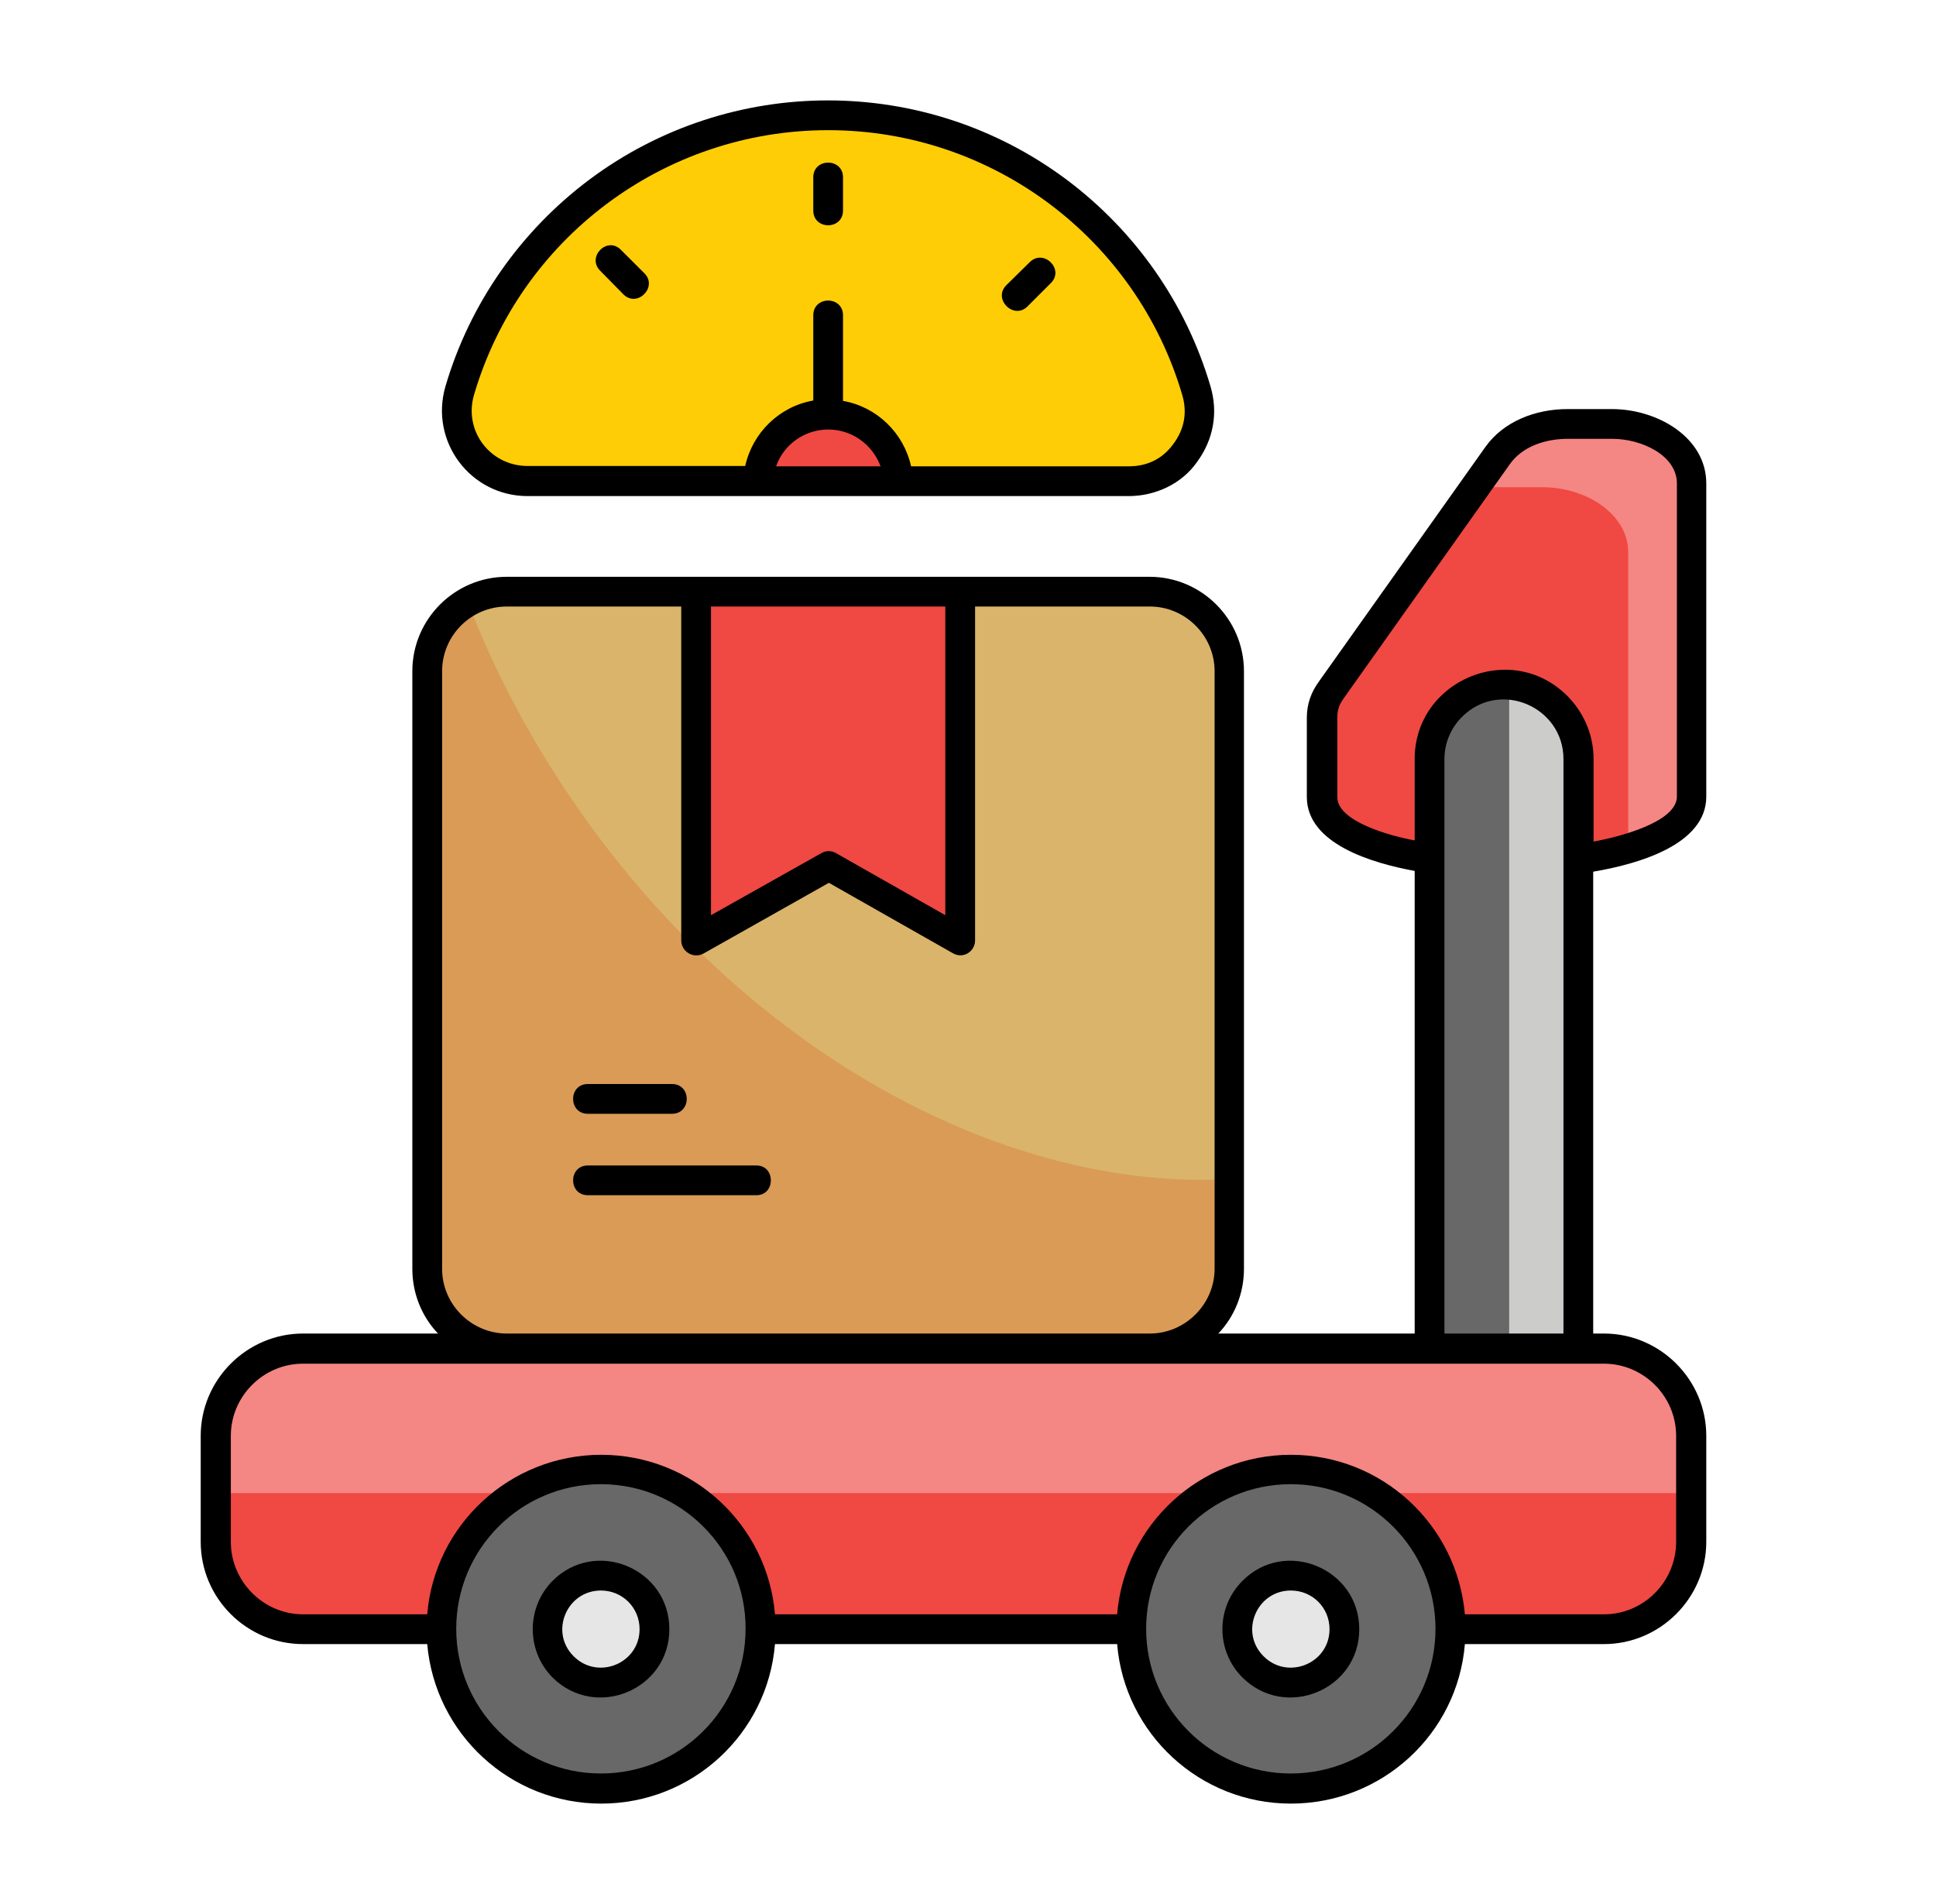 <svg width="61" height="60" viewBox="0 0 61 60" fill="none" xmlns="http://www.w3.org/2000/svg">
<path fill-rule="evenodd" clip-rule="evenodd" d="M50.785 13.371H49.391C48.441 13.371 47.621 13.734 47.176 14.367L41.938 21.75C41.738 22.031 41.645 22.312 41.645 22.629V25.113C41.645 27.926 53.293 27.926 53.293 25.113V15.234C53.293 14.203 52.168 13.371 50.785 13.371Z" fill="#F48683"/>
<path fill-rule="evenodd" clip-rule="evenodd" d="M46.414 15.422L41.926 21.738C41.727 22.02 41.633 22.301 41.633 22.617V25.102C41.633 27.176 47.984 27.727 51.301 26.73V17.391C51.301 16.266 50.07 15.352 48.57 15.352H47.047C46.848 15.363 46.625 15.387 46.414 15.422Z" fill="#F04843"/>
<path fill-rule="evenodd" clip-rule="evenodd" d="M47.387 21.574C48.676 21.574 49.73 22.629 49.73 23.918V42.27C49.73 43.559 48.676 44.613 47.387 44.613C46.098 44.613 45.043 43.559 45.043 42.27V23.918C45.043 22.629 46.098 21.574 47.387 21.574Z" fill="#686868"/>
<path fill-rule="evenodd" clip-rule="evenodd" d="M47.551 21.586C48.77 21.668 49.73 22.688 49.73 23.93V42.281C49.73 43.512 48.77 44.531 47.551 44.625V21.586Z" fill="#CCCCCB"/>
<path fill-rule="evenodd" clip-rule="evenodd" d="M26.091 3.633C20.595 3.633 15.955 7.301 14.49 12.305C14.279 13.008 14.408 13.688 14.841 14.273C15.275 14.859 15.896 15.164 16.623 15.164H35.56C36.287 15.164 36.908 14.848 37.342 14.273C37.775 13.699 37.904 13.008 37.693 12.305C36.217 7.289 31.588 3.633 26.091 3.633Z" fill="#FFCD05"/>
<path fill-rule="evenodd" clip-rule="evenodd" d="M26.094 13.066C24.91 13.066 23.949 14.004 23.891 15.164H28.297C28.238 13.992 27.277 13.066 26.094 13.066Z" fill="#F04843"/>
<path fill-rule="evenodd" clip-rule="evenodd" d="M50.539 42.492H9.547C8.035 42.492 6.793 43.734 6.793 45.246V48.586C6.793 50.098 8.035 51.34 9.547 51.34H50.551C52.062 51.34 53.305 50.109 53.305 48.586V45.246C53.293 43.734 52.051 42.492 50.539 42.492Z" fill="#F48683"/>
<path fill-rule="evenodd" clip-rule="evenodd" d="M6.793 47.051V48.586C6.793 50.098 8.035 51.34 9.547 51.34H50.551C52.062 51.34 53.305 50.109 53.305 48.586V47.051H6.793Z" fill="#F04843"/>
<path fill-rule="evenodd" clip-rule="evenodd" d="M40.672 46.301C37.895 46.301 35.645 48.551 35.645 51.328C35.645 54.105 37.895 56.355 40.672 56.355C43.449 56.355 45.699 54.105 45.699 51.328C45.711 48.562 43.449 46.301 40.672 46.301Z" fill="#686868"/>
<path fill-rule="evenodd" clip-rule="evenodd" d="M18.934 46.301C16.156 46.301 13.906 48.551 13.906 51.328C13.906 54.105 16.156 56.355 18.934 56.355C21.711 56.355 23.961 54.105 23.961 51.328C23.973 48.562 21.711 46.301 18.934 46.301Z" fill="#686868"/>
<path fill-rule="evenodd" clip-rule="evenodd" d="M40.672 49.652C39.746 49.652 38.984 50.402 38.984 51.34C38.984 52.277 39.734 53.027 40.672 53.027C41.609 53.027 42.359 52.266 42.359 51.34C42.359 50.414 41.609 49.652 40.672 49.652Z" fill="#E6E6E6"/>
<path fill-rule="evenodd" clip-rule="evenodd" d="M18.934 49.652C17.996 49.652 17.246 50.402 17.246 51.34C17.246 52.277 17.996 53.027 18.934 53.027C19.859 53.027 20.621 52.266 20.621 51.34C20.621 50.414 19.871 49.652 18.934 49.652Z" fill="#E6E6E6"/>
<path fill-rule="evenodd" clip-rule="evenodd" d="M15.957 18.645H36.219C37.602 18.645 38.727 19.77 38.727 21.152V39.984C38.727 41.367 37.602 42.492 36.219 42.492H15.957C14.574 42.492 13.449 41.367 13.449 39.984V21.152C13.449 19.77 14.586 18.645 15.957 18.645Z" fill="#D99B56"/>
<path fill-rule="evenodd" clip-rule="evenodd" d="M15.957 18.645H36.219C37.602 18.645 38.727 19.77 38.727 21.152V37.16C31.742 37.523 23.738 33.293 18.336 25.652C16.812 23.496 15.617 21.246 14.738 18.973C15.102 18.762 15.512 18.645 15.957 18.645Z" fill="#DAB46A"/>
<path fill-rule="evenodd" clip-rule="evenodd" d="M21.934 18.645H30.254V29.637L26.105 27.293L21.934 29.637V18.645Z" fill="#F04843"/>
<path d="M25.625 9.938C25.625 9.316 26.562 9.316 26.562 9.938V12.633C27.629 12.82 28.473 13.641 28.707 14.695H35.562C36.148 14.695 36.629 14.461 36.969 13.992C37.32 13.523 37.414 12.996 37.25 12.445C35.809 7.535 31.285 4.102 26.094 4.102C20.902 4.102 16.379 7.535 14.938 12.434C14.598 13.57 15.441 14.684 16.625 14.684H23.48C23.715 13.629 24.559 12.809 25.625 12.621V9.938ZM18.523 35.098C17.902 35.098 17.902 34.16 18.523 34.16H21.172C21.793 34.16 21.793 35.098 21.172 35.098H18.523ZM18.523 37.664C17.902 37.664 17.902 36.727 18.523 36.727H23.832C24.441 36.727 24.441 37.664 23.832 37.664H18.523ZM21.934 18.176H36.219C37.859 18.176 39.195 19.512 39.195 21.152V39.984C39.195 40.77 38.891 41.496 38.387 42.023H44.574V27.445C43.227 27.199 41.176 26.59 41.176 25.113V22.617C41.176 22.195 41.305 21.82 41.562 21.469L46.801 14.086C47.375 13.277 48.383 12.891 49.391 12.891H50.785C52.238 12.891 53.762 13.793 53.762 15.234V25.102C53.762 26.625 51.594 27.234 50.199 27.469V42.023H50.539C52.309 42.023 53.762 43.477 53.762 45.246V48.586C53.762 50.355 52.309 51.809 50.539 51.809H46.156C45.922 54.645 43.543 56.836 40.672 56.836C37.801 56.836 35.434 54.633 35.199 51.809H24.418C24.184 54.645 21.805 56.836 18.945 56.836C16.074 56.836 13.707 54.633 13.461 51.809H9.547C7.777 51.809 6.324 50.367 6.324 48.586V45.246C6.324 43.477 7.777 42.023 9.547 42.023H13.801C13.297 41.496 12.992 40.77 12.992 39.984V21.152C12.992 19.512 14.328 18.176 15.969 18.176H21.934ZM30.723 19.113V29.637C30.723 29.977 30.348 30.246 29.996 30.023L26.117 27.82L22.168 30.047C21.852 30.223 21.465 29.988 21.465 29.637V19.113H15.969C14.844 19.113 13.93 20.027 13.93 21.152V39.984C13.93 41.109 14.855 42.023 15.969 42.023H36.23C37.344 42.023 38.27 41.098 38.27 39.984V21.152C38.27 20.027 37.344 19.113 36.23 19.113H30.723ZM22.402 19.113V28.84L25.883 26.883C26.023 26.801 26.199 26.801 26.34 26.883L29.785 28.84V19.113H22.402ZM36.219 42.973H9.547C8.293 42.973 7.273 44.004 7.273 45.246V48.586C7.273 49.84 8.305 50.871 9.547 50.871H13.461C13.695 48.047 16.074 45.844 18.945 45.844C21.816 45.844 24.184 48.047 24.418 50.871H35.199C35.434 48.047 37.812 45.844 40.672 45.844C43.543 45.844 45.91 48.047 46.156 50.871H50.539C51.793 50.871 52.812 49.84 52.812 48.586V45.246C52.812 43.992 51.781 42.973 50.539 42.973H36.219ZM18.934 50.121C17.855 50.121 17.305 51.434 18.078 52.195C18.84 52.957 20.152 52.418 20.152 51.34C20.152 50.66 19.613 50.121 18.934 50.121ZM17.41 49.816C18.77 48.457 21.09 49.43 21.09 51.34C21.09 53.25 18.77 54.211 17.41 52.863C16.578 52.02 16.578 50.66 17.41 49.816ZM40.672 50.121C39.594 50.121 39.043 51.434 39.816 52.195C40.578 52.957 41.891 52.418 41.891 51.34C41.891 50.66 41.352 50.121 40.672 50.121ZM39.148 49.816C40.496 48.457 42.828 49.43 42.828 51.34C42.828 53.25 40.508 54.211 39.148 52.863C38.305 52.02 38.305 50.66 39.148 49.816ZM18.934 46.77C16.414 46.77 14.375 48.809 14.375 51.328C14.375 53.848 16.414 55.887 18.934 55.887C21.453 55.887 23.492 53.848 23.492 51.328C23.504 48.82 21.453 46.77 18.934 46.77ZM40.672 46.77C38.152 46.77 36.113 48.809 36.113 51.328C36.113 53.848 38.152 55.887 40.672 55.887C43.191 55.887 45.23 53.848 45.23 51.328C45.23 48.82 43.191 46.77 40.672 46.77ZM45.512 42.023H49.262V23.918C49.262 22.277 47.258 21.398 46.062 22.594C45.723 22.934 45.512 23.402 45.512 23.918V42.023ZM32.445 8.262C32.879 7.828 33.547 8.484 33.113 8.918L32.375 9.656C31.941 10.09 31.273 9.422 31.707 8.988L32.445 8.262ZM18.91 8.531C18.477 8.098 19.133 7.43 19.566 7.875L20.305 8.613C20.738 9.047 20.07 9.715 19.637 9.27L18.91 8.531ZM25.625 5.59C25.625 4.969 26.562 4.969 26.562 5.59V6.633C26.562 7.254 25.625 7.254 25.625 6.633V5.59ZM26.094 13.535C25.344 13.535 24.688 14.016 24.453 14.695H27.746C27.488 14.004 26.844 13.535 26.094 13.535ZM18.57 5.66C23.023 2.332 29.152 2.332 33.605 5.66C35.75 7.266 37.367 9.539 38.141 12.176C38.387 13.008 38.234 13.852 37.719 14.555C37.238 15.246 36.406 15.633 35.562 15.633H16.625C14.82 15.633 13.531 13.91 14.035 12.176C14.809 9.539 16.426 7.266 18.57 5.66ZM44.574 26.484V23.918C44.574 21.445 47.598 20.156 49.379 21.926C49.883 22.43 50.211 23.133 50.211 23.918V26.52C50.996 26.379 52.836 25.91 52.836 25.102V15.234C52.836 14.355 51.734 13.828 50.797 13.828H49.402C48.699 13.828 47.973 14.062 47.574 14.625L42.336 22.008C42.195 22.207 42.137 22.371 42.137 22.617V25.102C42.113 25.887 43.812 26.344 44.574 26.484Z" fill="black"/>
</svg>
